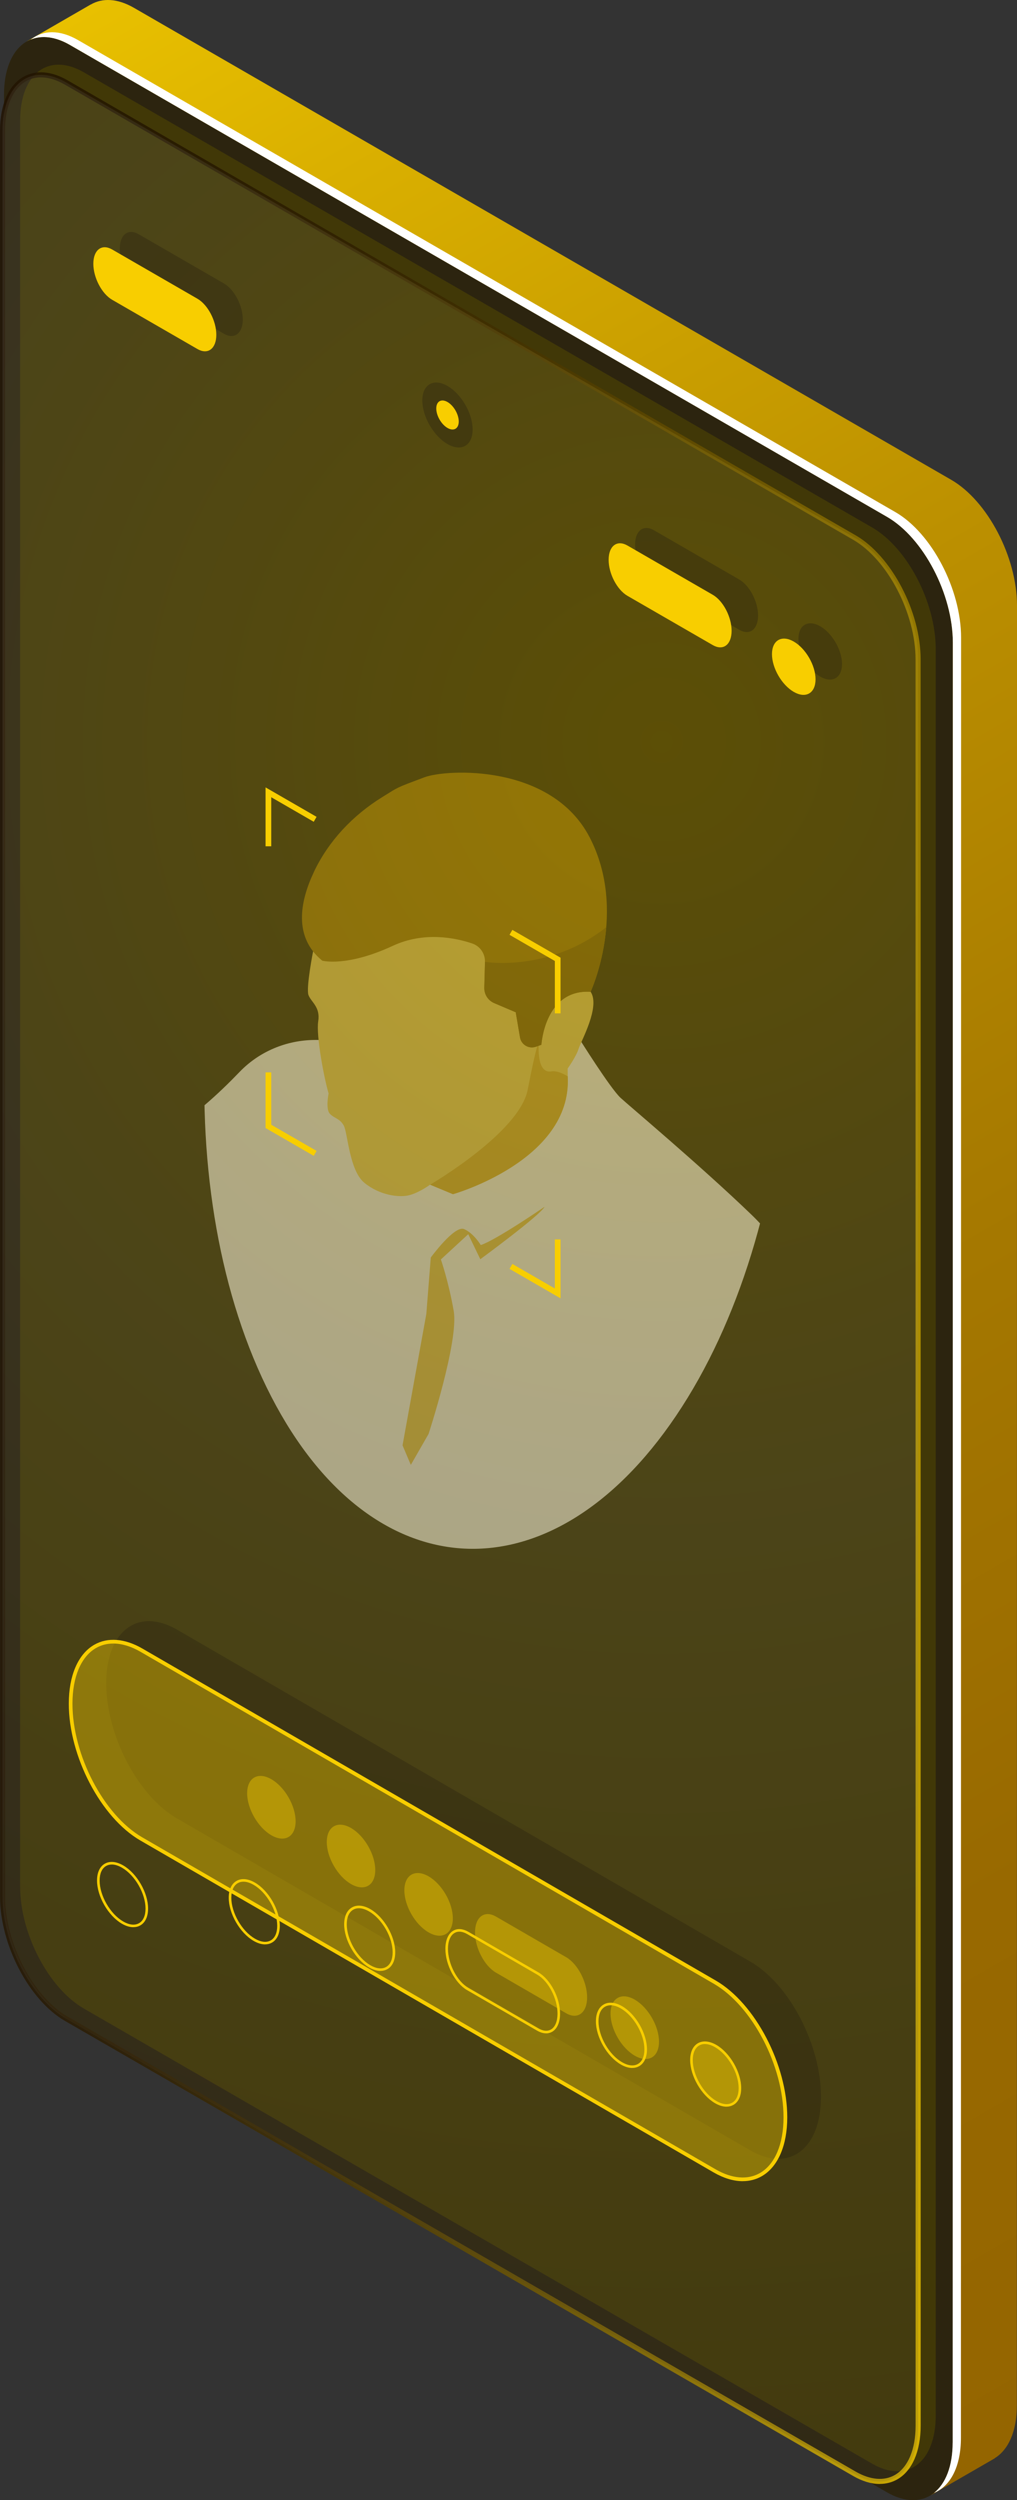 <svg xmlns="http://www.w3.org/2000/svg" xmlns:xlink="http://www.w3.org/1999/xlink" width="364.59" height="896.23" viewBox="0 0 364.59 896.23"><rect x="0" y="0" width="364.59" height="896.23" fill="#333333" stroke="none"/><defs><style>.uuid-6985c36f-476f-4d9f-85cf-e1888bb295a6{fill:#b18700;}.uuid-3ef63e1e-0ff1-4906-a6f3-f16b8e5386c3,.uuid-b739fd7d-626a-4a9b-b732-f64caecd5769{fill:#2c240f;}.uuid-6613e475-7efd-43c4-bc86-6b6ca1df4ca7{opacity:.6;}.uuid-0471204a-6096-443e-962e-4f7bdd366953,.uuid-f18d82da-09cf-4420-89ad-cc9885f337c1{fill:#f8ce00;}.uuid-0471204a-6096-443e-962e-4f7bdd366953,.uuid-b739fd7d-626a-4a9b-b732-f64caecd5769{opacity:.4;}.uuid-f86dd10c-3064-40c0-94a8-a8f3b0e20d4b{fill:#f8d94f;}.uuid-5be5586a-38d2-49c4-a88d-788a58a33097{fill:#e3b727;}.uuid-6cef9c93-a9e5-47f1-b04e-fcc77a059f1d{fill:url(#uuid-ea11c2f2-73be-42f5-ab84-e76384a1be15);opacity:.8;}.uuid-6cef9c93-a9e5-47f1-b04e-fcc77a059f1d,.uuid-9b58c656-8487-434a-b6f2-cdbc33882a67{mix-blend-mode:lighten;}.uuid-9db3419b-3c8c-4f04-ade5-e5ab1e31f2b9{fill:#edc843;}.uuid-59e444f9-5a53-49a3-83a1-c2a5b4b6976c{opacity:.3;}.uuid-b8aa1554-6de3-4149-98fd-ccb8be19e9e4{fill:#fff9dc;}.uuid-30d2ca39-7a2c-4ef4-9a17-9d317b517628{fill:#fff;}.uuid-5df8325c-7fb8-4664-abc5-d4799a8bba83{fill:url(#uuid-a264685c-04c0-4271-8a57-0be236322eba);}.uuid-76137e7a-ca93-4ce7-8a70-a09c76294e9d{fill:none;}.uuid-e6bbeac9-c094-4bc8-85d2-c2c4559273b7{clip-path:url(#uuid-31302549-1edf-4aea-87e8-e7caf76659d6);}.uuid-8788f69a-8a60-45d4-809c-324c93e45175{fill:#544c00;opacity:.51;}.uuid-addddd22-bd42-4d44-a521-e382606faff5{isolation:isolate;}.uuid-0c3bf7bf-0906-49a8-96b4-0e5e6e64f08e{fill:#947200;}.uuid-24e151c2-0969-493e-a83c-66f1cd84901c{fill:#383431;}.uuid-9b58c656-8487-434a-b6f2-cdbc33882a67{fill:url(#uuid-8025369e-ecdf-4f3c-8149-c333ddb15dfe);opacity:.5;}.uuid-e4d6cb66-2f66-4f8e-baad-4fd6f1f659a6{fill:#251a03;}</style><linearGradient id="uuid-a264685c-04c0-4271-8a57-0be236322eba" x1="-3522.46" y1="6056.46" x2="-2598.64" y2="6056.46" gradientTransform="translate(-3515.37 6116.56) rotate(60.01) scale(1 -1)" gradientUnits="userSpaceOnUse"><stop offset="0" stop-color="#e8c000"></stop><stop offset=".1" stop-color="#dab000"></stop><stop offset=".35" stop-color="#bb8f00"></stop><stop offset=".59" stop-color="#a57800"></stop><stop offset=".81" stop-color="#986900"></stop><stop offset="1" stop-color="#946500"></stop></linearGradient><linearGradient id="uuid-ea11c2f2-73be-42f5-ab84-e76384a1be15" x1="-2931.87" y1="6187.17" x2="-3189.76" y2="5844.93" gradientTransform="translate(-3515.37 6116.56) rotate(60.01) scale(1 -1)" gradientUnits="userSpaceOnUse"><stop offset="0" stop-color="#f8ce00"></stop><stop offset=".09" stop-color="#d0ab00"></stop><stop offset=".2" stop-color="#a28300"></stop><stop offset=".32" stop-color="#7a6000"></stop><stop offset=".45" stop-color="#594400"></stop><stop offset=".57" stop-color="#402e00"></stop><stop offset=".7" stop-color="#2e1e00"></stop><stop offset=".84" stop-color="#231500"></stop><stop offset="1" stop-color="#201200"></stop></linearGradient><clipPath id="uuid-31302549-1edf-4aea-87e8-e7caf76659d6"><path class="uuid-76137e7a-ca93-4ce7-8a70-a09c76294e9d" d="M260.07,253.19c35.66,73.04,27.74,186.9-17.69,254.3-45.43,67.4-111.16,62.83-146.82-10.21-35.66-73.04-27.74-186.89,17.69-254.3,45.43-67.4,111.16-62.83,146.82,10.21Z"></path></clipPath><radialGradient id="uuid-8025369e-ecdf-4f3c-8149-c333ddb15dfe" cx="237.22" cy="265.91" fx="237.22" fy="265.91" r="1449.74" gradientUnits="userSpaceOnUse"><stop offset="0" stop-color="#f8ce00"></stop><stop offset=".03" stop-color="#e7c312"></stop><stop offset=".14" stop-color="#a4985b"></stop><stop offset=".19" stop-color="#8a8879"></stop><stop offset=".29" stop-color="#6e6959"></stop><stop offset=".42" stop-color="#524a39"></stop><stop offset=".55" stop-color="#3c3120"></stop><stop offset=".69" stop-color="#2c1f0e"></stop><stop offset=".83" stop-color="#231503"></stop><stop offset="1" stop-color="#201200"></stop></radialGradient></defs><g class="uuid-addddd22-bd42-4d44-a521-e382606faff5"><g id="uuid-e11f5569-fe65-413b-82a6-115ae3f93b17"><g id="uuid-23888b27-5017-4e79-851d-30251e8dc3c1"><path class="uuid-5df8325c-7fb8-4664-abc5-d4799a8bba83" d="M333.76,894.42l-14.76-40.07L59.31,704.39c-13.03-7.52-23.59-27.7-23.59-45.07l.05-573.68L9.68,14.8,32.52,1.61v.03c4.16-2.43,9.57-2.26,15.51,1.17l292.97,169.18c13.03,7.52,23.59,27.7,23.59,45.07l-.06,645.22c0,9.35-3.08,15.95-7.94,18.9l.02.04-22.85,13.19Z"></path><path class="uuid-3ef63e1e-0ff1-4906-a6f3-f16b8e5386c3" d="M318,185.27L25.03,16.09c-13.03-7.52-23.59.46-23.59,17.83l-.06,645.22c0,17.37,10.56,37.55,23.59,45.07l292.97,169.18c13.03,7.52,23.59-.46,23.59-17.83l.06-645.22c0-17.37-10.56-37.55-23.58-45.07Z"></path><path class="uuid-30d2ca39-7a2c-4ef4-9a17-9d317b517628" d="M341.53,875.57l.06-645.22c0-17.37-10.56-37.55-23.59-45.07L25.03,16.09c-5.22-3.02-10.04-3.5-13.94-1.93,4.29-3.41,10.27-3.62,16.91.22l292.97,169.18c13.03,7.52,23.59,27.7,23.58,45.07l-.06,645.22c0,10.41-3.81,17.4-9.65,19.76,4.13-3.28,6.68-9.52,6.68-18.05Z"></path><path class="uuid-8788f69a-8a60-45d4-809c-324c93e45175" d="M312.61,189.05L30.05,25.92c-12.61-7.28-22.83.45-22.83,17.25v633.21c.01,16.81,10.23,36.34,22.84,43.62l282.57,163.13c12.61,7.28,22.83-.45,22.83-17.25V232.67c-.01-16.81-10.23-36.34-22.84-43.62Z"></path><path class="uuid-6cef9c93-a9e5-47f1-b04e-fcc77a059f1d" d="M315.39,890.42c-3,0-6.24-.96-9.53-2.86L23.29,724.43C10.45,717.02.01,697.1.02,680.03l-.02-633.21c0-9.17,3.04-16.19,8.34-19.25,4.44-2.56,10.06-2.13,15.85,1.2l282.57,163.13c12.84,7.42,23.28,27.33,23.28,44.4l.02,633.21c0,9.17-3.04,16.19-8.35,19.24-1.91,1.1-4.04,1.65-6.31,1.65ZM14.66,27.74c-1.96,0-3.78.47-5.41,1.41-4.73,2.73-7.44,9.17-7.44,17.67l.02,633.21c0,16.49,10.03,35.7,22.37,42.83l282.57,163.13c5.2,2.99,10.17,3.42,14.03,1.21,4.72-2.73,7.44-9.17,7.44-17.67l-.02-633.21c0-16.49-10.03-35.71-22.37-42.83L23.28,30.35c-3-1.73-5.94-2.61-8.62-2.61Z"></path><g class="uuid-6613e475-7efd-43c4-bc86-6b6ca1df4ca7"><g class="uuid-e6bbeac9-c094-4bc8-85d2-c2c4559273b7"><path class="uuid-e4d6cb66-2f66-4f8e-baad-4fd6f1f659a6" d="M15.51,813.71s-21.97,14.09-29.39,22.4c-7.43,8.31-22.14,25.31-16.09,33.41,6.06,8.1,26.5,12.63,48.47-7.6,21.97-20.23,15.73-21.44,34.44-31.47,18.71-10.03,23.86-20.94,21.61-27.18-2.25-6.24-11.5-17.28-16.54-14.9-5.04,2.38-42.5,25.34-42.5,25.34Z"></path><path class="uuid-e4d6cb66-2f66-4f8e-baad-4fd6f1f659a6" d="M122.35,872.9s-7.89,17.36-11.95,23.11c-4.07,5.75-23.77,38.96-13.48,46.6,10.29,7.64,29.8,5.52,45.21-11.22,15.42-16.74,18.85-37.12,22.65-43.81,3.8-6.69,13.27-24.55,8.78-34.85-4.49-10.3-5.49-12.08-5.49-12.08l-45.72,32.25Z"></path><path class="uuid-3ef63e1e-0ff1-4906-a6f3-f16b8e5386c3" d="M42.58,625.78s-65.27,64.4-75.97,96.74c0,0-4.52,17.47,8.1,31.18,12.62,13.71,39.41,58.5,39.41,58.5,0,0,20,24.19,45.82,4.85,0,0,11.68-18.65,4.5-31.06-7.18-12.4-26.27-52.02-26.27-52.02,0,0,41.86-28.8,62.52-36.07,20.66-7.27,31.68-12.9,31.68-12.9,0,0-3.76,19.49-18.87,38.51-15.11,19.02-40.42,49.57-31.99,70.84,8.42,21.27,13.3,27.85,21.23,40.09,7.92,12.24,15.41,37.77,22.16,40.43,6.75,2.66,37.96,5.72,43.02-14.61,5.06-20.32-10.65-59.83-17.72-73.19,0,0,84.42-97.4,92.45-108.1,8.04-10.7-173.93-69.71-200.06-53.19Z"></path><path class="uuid-e4d6cb66-2f66-4f8e-baad-4fd6f1f659a6" d="M64.43,786c-7.18-12.4-26.27-52.02-26.27-52.02,0,0,41.86-28.8,62.52-36.07s31.68-12.9,31.68-12.9c3.96-5.47,16.79-26.42,22.52-42.99-47.61-13.95-99.29-24.46-112.31-16.23,4.61,11.4,28.88,11.3,28.88,11.3,0,0,9.07,22.06,15.07,24.88,6.01,2.82,20.4-.27,20.4-.27,0,0-2.32,3.64-12.58,11.04-10.26,7.4-74.5,60.03-74.5,60.03,0,0,3.66,2.09,20.76,33,17.1,30.92,19.31,51.28,19.31,51.28,0,0,11.68-18.65,4.5-31.06Z"></path><path class="uuid-e4d6cb66-2f66-4f8e-baad-4fd6f1f659a6" d="M208.73,659.96c-37.74-3.6-81.69-3.92-71.8,15.9,16.78,33.61,50.53,35.12,50.53,35.12-.22,12.35-52.01,71.99-52.01,71.99l12.07,23.47c12.07,23.47,10.56,66.2,10.56,66.2,4.66-2.54,8.35-6.46,9.82-12.38,5.06-20.32-10.65-59.83-17.72-73.19,0,0,84.42-97.4,92.46-108.1,2.38-3.17-11.92-10.58-33.91-19.02Z"></path><path class="uuid-b8aa1554-6de3-4149-98fd-ccb8be19e9e4" d="M-23.42,454.1l10.04-7.79s54.12-30.05,72.13-39.79c9.75-5.27,19.87-14.7,27.1-22.23,7.05-7.35,16.82-11.45,27-11.5l94.81-.47s11.04,17.69,14.77,21.18c2.73,2.56,28.47,24.12,46.92,41.88,10.21,9.83,17.64,22.14,21.5,35.78,10.56,37.24,10.41,112.27,12.01,165.92,0,0-6.54,2.55-22.77,6.02-16.13,3.45-14.14,1.24-14.14,1.24,0,0-24.2,54.43-57.01,59.69-32.82,5.26-77.04-10.09-84.92-61.62,0,0-63.99-9.59-81.34-16.71-1.6-.66-2.17-2.63-1.12-4.01,7.74-10.27,36.59-50.08,39.33-76.01,3.17-29.98,2.2-73.5-.18-85.4,0,0-48.25,18.18-63.63,21.4,0,0-58.74,64.55-83.28,82.12,0,0,8.4-13.21-8.48-22.18l51.25-87.51Z"></path><path class="uuid-3ef63e1e-0ff1-4906-a6f3-f16b8e5386c3" d="M280.09,643.1c2.46-.53,4.68-1.03,6.7-1.51l-3.41-6.7-89.01-9.42-51.99,2.68-17.88,16.99c1.01,5.52,2.43,10.61,4.23,15.29.09.01,22.1,3.18,32.32.99,10.23-2.19,89.44,9.46,89.6,9.48,8.97-12.88,14.53-24.9,15.22-26.41-.07.44.89,1.44,14.21-1.4Z"></path><path class="uuid-f86dd10c-3064-40c0-94a8-a8f3b0e20d4b" d="M159.96,612c-.1-.33-.38-.56-.72-.57-4.29-.11-32.1-.93-42.62-4.56-11.41-3.94-23.49-3.21-24.11-2.55-.62.66-19.6,8.72-20.73,12-1.01,2.91-2.83,12.98-.31,16.7,2.52,3.72,3.71,6.21,3.71,6.21l1.98.21s2.55,5.03,4,6.8c.63.78,1.13,1.64,1.55,2.55,1.2,2.59,3.31,6.86,4.18,6.96,1.26.13,7.14,1.3,8.64.91,1.22-.32,2.32-4.05,1.82-5.69-.14-.45.09-.86.55-.94,2.71-.45,10.05-1.37,20.21-.44,12.37,1.14,29.87-6.95,31.45-7.7.08-.04.16-.06.26-.07l17.45-1.58c.5-.04.83-.53.69-1.01l-7.99-27.24Z"></path><path class="uuid-b8aa1554-6de3-4149-98fd-ccb8be19e9e4" d="M138.95,428.15s-14.85,54.73.85,110.96c0,0,57.12-106.56,63.32-123.86,6.2-17.29,8.45-29.57,2.66-35.78-5.79-6.21-57.4,25.87-57.4,25.87l-9.43,22.81Z"></path><path class="uuid-9db3419b-3c8c-4f04-ade5-e5ab1e31f2b9" d="M153.66,513.96s10.88-33.3,8.99-44.05c-1.89-10.75-4.6-18.44-4.6-18.44l9.81-9.05,4.33,8.97s21.6-15.85,23.03-18.8c0,0-17.4,11.94-22.86,13.72,0,0-2.58-4.28-6-5.73-3.42-1.45-11.93,10.2-11.93,10.2l-1.59,20.2-8.53,47.13,2.97,7,6.4-11.16Z"></path><path class="uuid-f86dd10c-3064-40c0-94a8-a8f3b0e20d4b" d="M112.27,340.88s-2.62,13.31-1.68,15.83c.95,2.53,4.31,4.22,3.49,9.4-.82,5.19,2.18,20.7,3.72,25.86,0,0-1.13,5.52.42,7.23s3.56,1.65,5.01,4.26c1.45,2.61,1.94,16.03,7.38,20.52,5.44,4.49,12.52,5.42,16.18,4.44,3.65-.98,7.4-3.76,7.4-3.76l8.19,3.41s42.48-12.03,41.15-41.88l-.03-3.16s3.02-4.21,3.89-6.99,7.91-15.17,4.35-20.52c0,0,16.46-64.96-34.31-68.88-50.77-3.92-58.41,31.66-65.17,54.23Z"></path><path class="uuid-5be5586a-38d2-49c4-a88d-788a58a33097" d="M203.53,386.19v-.36c-2.12-1.27-4.19-2.06-5.84-1.77-5.81,1.02-4.47-11.02-4.47-11.02,0,0-1.08,2.18-4.04,17.58-2.97,15.4-34.98,34.05-34.98,34.05l8.19,3.41s42.48-12.03,41.15-41.88Z"></path><path class="uuid-6985c36f-476f-4d9f-85cf-e1888bb295a6" d="M112.49,312.67c-4.97,10.54-7.34,23.21,3.04,31.7,0,0,8.72,2.38,25.3-5.33,11.18-5.19,22.35-2.89,28.44-.84,2.82.95,4.66,3.62,4.59,6.59l-.25,9.25c-.06,2.4,1.35,4.6,3.56,5.54l7.71,3.28,1.53,9c.45,2.65,3.19,4.25,5.72,3.35l1.95-.7s1.15-20.01,17.65-18.99c0,0,13.37-28.9-.33-55.34-13.7-26.43-51.23-24.55-59.24-21.55-10.53,3.95-9.07,3.36-15.1,7.09-10.55,6.52-19.29,15.72-24.58,26.94Z"></path><path class="uuid-3ef63e1e-0ff1-4906-a6f3-f16b8e5386c3" d="M247.58,516.5s-7.69,56.67-10.85,72.71l-24.84,13.1,44.12-2.69-8.43-83.12Z"></path><path class="uuid-0c3bf7bf-0906-49a8-96b4-0e5e6e64f08e" d="M211.74,355.53s4.52-9.79,5.61-23.18c-20.52,16.26-43.48,12.45-43.48,12.45l-.25,9.25c-.06,2.4,1.35,4.6,3.56,5.54l7.71,3.28,1.53,9c.45,2.65,3.19,4.25,5.72,3.35l1.95-.7s1.15-20.01,17.65-18.99Z"></path><path class="uuid-24e151c2-0969-493e-a83c-66f1cd84901c" d="M166.79,650.75s133.63-4.35,137.04-6.78c3.41-2.43,4.02-36.81,3.7-56.73-.22-13.98-.06-68.66-11.99-107.02,9.37,32.48,4.44,147.35.19,153.2-4.26,5.86-131.37,9.22-131.37,9.22h0c1.37,4.77,2.42,8.12,2.42,8.12Z"></path></g></g><g class="uuid-59e444f9-5a53-49a3-83a1-c2a5b4b6976c"><path class="uuid-9b58c656-8487-434a-b6f2-cdbc33882a67" d="M306.3,192.69L23.74,29.56C11.13,22.28.91,30.01.91,46.82v633.21c.01,16.81,10.23,36.34,22.84,43.62l282.57,163.13c12.61,7.28,22.83-.45,22.83-17.25V236.31c-.01-16.81-10.23-36.34-22.84-43.62Z"></path></g><path class="uuid-b739fd7d-626a-4a9b-b732-f64caecd5769" d="M301.86,238.03c0-4.98-3.5-11.04-7.81-13.53-4.31-2.49-7.81-.47-7.81,4.51,0,4.98,3.5,11.04,7.81,13.53,4.31,2.49,7.81.47,7.81-4.51Z"></path><path class="uuid-f18d82da-09cf-4420-89ad-cc9885f337c1" d="M292.37,243.51c0-4.98-3.5-11.04-7.81-13.53-4.31-2.49-7.81-.47-7.81,4.51,0,4.98,3.5,11.04,7.81,13.53,4.31,2.49,7.81.47,7.81-4.51Z"></path><path class="uuid-b739fd7d-626a-4a9b-b732-f64caecd5769" d="M234.44,208.11l30.57,17.65c3.73,2.16,6.76-.13,6.76-5.11h0c0-4.98-3.03-10.77-6.76-12.92l-30.57-17.65c-3.73-2.16-6.76.13-6.76,5.11h0c0,4.98,3.03,10.76,6.76,12.92Z"></path><path class="uuid-f18d82da-09cf-4420-89ad-cc9885f337c1" d="M224.95,213.59l30.57,17.65c3.73,2.16,6.76-.13,6.76-5.11h0c0-4.98-3.03-10.77-6.76-12.92l-30.57-17.65c-3.73-2.16-6.76.13-6.76,5.11h0c0,4.98,3.03,10.77,6.76,12.92Z"></path><path class="uuid-b739fd7d-626a-4a9b-b732-f64caecd5769" d="M49.71,101.99l30.57,17.65c3.73,2.16,6.76-.13,6.76-5.11h0c0-4.98-3.03-10.77-6.76-12.92l-30.57-17.65c-3.73-2.16-6.76.13-6.76,5.11h0c0,4.98,3.03,10.77,6.76,12.92Z"></path><path class="uuid-f18d82da-09cf-4420-89ad-cc9885f337c1" d="M40.22,107.47l30.57,17.65c3.73,2.16,6.76-.13,6.76-5.11h0c0-4.98-3.03-10.76-6.76-12.92l-30.57-17.65c-3.73-2.16-6.76.13-6.76,5.11h0c0,4.98,3.03,10.77,6.76,12.92Z"></path><path class="uuid-b739fd7d-626a-4a9b-b732-f64caecd5769" d="M169.44,153.97c0,5.75-4.04,8.08-9.02,5.21-4.98-2.87-9.02-9.87-9.02-15.62s4.04-8.08,9.02-5.21c4.98,2.87,9.02,9.87,9.02,15.62Z"></path><path class="uuid-f18d82da-09cf-4420-89ad-cc9885f337c1" d="M164.46,151.09c0,2.57-1.8,3.61-4.03,2.32-2.22-1.28-4.03-4.41-4.03-6.98s1.8-3.61,4.03-2.32c2.22,1.28,4.03,4.41,4.03,6.98Z"></path><polygon class="uuid-f18d82da-09cf-4420-89ad-cc9885f337c1" points="200.95 465.41 182.66 454.85 183.68 453.08 198.91 461.88 198.91 444.29 200.95 444.29 200.95 465.41"></polygon><polygon class="uuid-f18d82da-09cf-4420-89ad-cc9885f337c1" points="200.95 363.25 198.91 363.25 198.91 344.48 182.66 335.1 183.68 333.33 200.95 343.3 200.95 363.25"></polygon><polygon class="uuid-f18d82da-09cf-4420-89ad-cc9885f337c1" points="97.24 303.37 95.2 303.37 95.2 282.25 113.49 292.81 112.47 294.58 97.24 285.78 97.24 303.37"></polygon><polygon class="uuid-f18d82da-09cf-4420-89ad-cc9885f337c1" points="112.47 414.33 95.2 404.36 95.2 384.41 97.24 384.41 97.24 403.18 113.49 412.56 112.47 414.33"></polygon><path class="uuid-b739fd7d-626a-4a9b-b732-f64caecd5769" d="M269.01,703.18l-205.54-119c-14-8.1-25.36.47-25.39,19.14h0c-.02,18.68,11.31,40.39,25.31,48.49l205.54,119c14,8.1,25.36-.47,25.39-19.14h0c.02-18.68-11.31-40.39-25.31-48.49Z"></path><path class="uuid-0471204a-6096-443e-962e-4f7bdd366953" d="M256.25,710.53l-205.54-119c-14-8.1-25.36.47-25.39,19.14h0c-.02,18.68,11.31,40.39,25.31,48.49l205.54,119c14,8.1,25.36-.47,25.39-19.14h0c.02-18.68-11.31-40.39-25.31-48.49Z"></path><path class="uuid-f18d82da-09cf-4420-89ad-cc9885f337c1" d="M266.27,781.88c-3.28,0-6.82-1.05-10.43-3.14l-205.54-119c-14.16-8.2-25.66-30.21-25.64-49.07.01-10.06,3.34-17.75,9.13-21.08,4.82-2.77,10.96-2.29,17.26,1.36l205.54,119c14.16,8.2,25.66,30.21,25.64,49.07-.01,10.06-3.34,17.74-9.13,21.07-2.06,1.19-4.37,1.78-6.83,1.78ZM40.61,589.15c-2.23,0-4.31.53-6.17,1.6-5.37,3.09-8.45,10.35-8.46,19.93-.02,18.43,11.19,39.93,24.98,47.92l205.54,119c5.89,3.41,11.54,3.88,15.93,1.36,5.37-3.09,8.45-10.35,8.46-19.93.02-18.44-11.19-39.94-24.98-47.92l-205.54-119c-3.4-1.97-6.72-2.96-9.76-2.96Z"></path><path class="uuid-0471204a-6096-443e-962e-4f7bdd366953" d="M265.26,748.51c0-5.54-3.88-12.29-8.68-15.07-4.8-2.78-8.69-.54-8.7,5.01,0,5.55,3.88,12.29,8.68,15.07,4.8,2.78,8.69.54,8.7-5.01Z"></path><path class="uuid-f18d82da-09cf-4420-89ad-cc9885f337c1" d="M260.45,755.18c-1.28,0-2.68-.42-4.12-1.26-4.92-2.85-8.91-9.79-8.91-15.47,0-2.85.99-4.99,2.78-6.03,1.79-1.02,4.14-.81,6.61.61,4.92,2.85,8.91,9.79,8.91,15.48h0c0,2.85-.99,4.99-2.79,6.02-.75.43-1.58.64-2.49.64ZM252.7,732.71c-.75,0-1.43.17-2.03.52-1.49.86-2.31,2.72-2.32,5.22,0,5.39,3.78,11.97,8.44,14.67,2.17,1.26,4.19,1.48,5.69.62,1.5-.86,2.32-2.71,2.32-5.22,0-5.39-3.79-11.97-8.45-14.67-1.3-.75-2.54-1.13-3.66-1.13Z"></path><path class="uuid-0471204a-6096-443e-962e-4f7bdd366953" d="M236.25,731.88c0-5.55-3.88-12.29-8.68-15.07-4.8-2.78-8.69-.54-8.7,5.01,0,5.54,3.88,12.29,8.68,15.07,4.8,2.78,8.69.54,8.7-5.01Z"></path><path class="uuid-f18d82da-09cf-4420-89ad-cc9885f337c1" d="M226.66,741.3c-1.28,0-2.68-.42-4.12-1.26-4.92-2.85-8.92-9.79-8.91-15.47,0-2.85.99-5,2.79-6.03,1.8-1.04,4.14-.81,6.61.61,4.92,2.85,8.91,9.79,8.91,15.47,0,2.86-.99,5-2.79,6.03-.75.43-1.58.64-2.49.64ZM218.91,718.82c-.75,0-1.43.17-2.03.52-1.5.86-2.32,2.71-2.32,5.23,0,5.39,3.78,11.97,8.45,14.67,2.17,1.26,4.19,1.48,5.68.62,1.5-.86,2.32-2.72,2.32-5.23,0-5.39-3.78-11.97-8.44-14.67-1.3-.75-2.54-1.14-3.66-1.14Z"></path><path class="uuid-f18d82da-09cf-4420-89ad-cc9885f337c1" d="M136.41,706.51c-1.28,0-2.68-.42-4.12-1.26-4.92-2.85-8.92-9.79-8.91-15.47,0-2.85.99-5,2.79-6.03,1.79-1.04,4.14-.81,6.61.61,4.92,2.85,8.91,9.79,8.91,15.47h-.46.46c0,2.86-.99,5-2.79,6.03-.75.43-1.58.64-2.49.64ZM128.66,684.04c-.75,0-1.43.17-2.03.52-1.5.86-2.32,2.71-2.32,5.23,0,5.39,3.78,11.97,8.45,14.67,2.17,1.26,4.19,1.48,5.68.62,1.5-.86,2.32-2.72,2.32-5.23,0-5.39-3.78-11.97-8.44-14.67-1.3-.75-2.54-1.14-3.66-1.14Z"></path><path class="uuid-0471204a-6096-443e-962e-4f7bdd366953" d="M162.34,687.68c0-5.54-3.88-12.29-8.68-15.07-4.8-2.78-8.69-.54-8.7,5.01,0,5.55,3.88,12.29,8.68,15.07,4.8,2.78,8.69.54,8.7-5.01Z"></path><path class="uuid-f18d82da-09cf-4420-89ad-cc9885f337c1" d="M95.03,697c-1.28,0-2.68-.42-4.12-1.26-4.92-2.85-8.92-9.79-8.91-15.47,0-2.85.99-5,2.79-6.03,1.79-1.04,4.14-.81,6.61.61,4.92,2.85,8.91,9.79,8.91,15.47h-.46.46c0,2.86-.99,5-2.79,6.03-.75.43-1.58.64-2.49.64ZM87.28,674.52c-.75,0-1.43.17-2.03.52-1.5.86-2.32,2.71-2.32,5.23,0,5.39,3.78,11.97,8.45,14.67,2.17,1.26,4.19,1.48,5.68.62,1.5-.86,2.32-2.71,2.32-5.23,0-5.39-3.78-11.97-8.44-14.67-1.3-.75-2.54-1.14-3.66-1.14Z"></path><path class="uuid-0471204a-6096-443e-962e-4f7bdd366953" d="M134.53,670.35c0-5.54-3.88-12.29-8.68-15.07-4.8-2.78-8.69-.54-8.7,5.01,0,5.55,3.88,12.29,8.68,15.07,4.8,2.78,8.69.54,8.7-5.01Z"></path><path class="uuid-f18d82da-09cf-4420-89ad-cc9885f337c1" d="M47.81,690.84c-1.27,0-2.67-.42-4.12-1.26-4.92-2.85-8.91-9.8-8.91-15.48,0-2.85.99-5,2.79-6.03,1.79-1.03,4.14-.81,6.61.62,4.92,2.85,8.92,9.79,8.91,15.47,0,2.85-.99,5-2.78,6.03-.75.43-1.59.64-2.5.64ZM40.07,668.37c-.75,0-1.43.17-2.03.52-1.5.86-2.32,2.71-2.32,5.22,0,5.39,3.78,11.97,8.44,14.67,2.17,1.26,4.19,1.48,5.69.61,1.49-.86,2.32-2.71,2.32-5.22,0-5.39-3.78-11.97-8.45-14.67-1.3-.75-2.54-1.14-3.65-1.14Z"></path><path class="uuid-0471204a-6096-443e-962e-4f7bdd366953" d="M105.98,652.87c0-5.54-3.88-12.29-8.68-15.07-4.8-2.78-8.69-.54-8.7,5.01,0,5.55,3.88,12.29,8.68,15.07,4.8,2.78,8.69.54,8.7-5.01Z"></path><path class="uuid-0471204a-6096-443e-962e-4f7bdd366953" d="M177.8,707.12l25.14,14.55c4.16,2.41,7.53-.14,7.54-5.68h0c0-5.55-3.36-11.99-7.51-14.4l-25.14-14.55c-4.16-2.41-7.53.14-7.54,5.68h0c0,5.54,3.36,11.99,7.51,14.4Z"></path><path class="uuid-f18d82da-09cf-4420-89ad-cc9885f337c1" d="M195.78,728.89c-1.02,0-2.12-.33-3.23-.97l-25.14-14.55c-4.28-2.48-7.75-9.12-7.74-14.8,0-3.09,1.04-5.45,2.84-6.49,1.51-.88,3.43-.73,5.39.4l25.14,14.56c4.28,2.48,7.75,9.11,7.74,14.8,0,3.09-1.04,5.45-2.84,6.49-.66.38-1.38.57-2.16.57ZM167.88,712.56l25.14,14.55c1.66.96,3.25,1.1,4.47.41,1.51-.87,2.37-2.94,2.38-5.69,0-5.39-3.26-11.67-7.28-13.99l-25.14-14.56c-1.67-.96-3.25-1.11-4.47-.4-1.51.87-2.38,2.94-2.38,5.69,0,5.39,3.26,11.67,7.28,13.99h0Z"></path></g></g></g></svg>